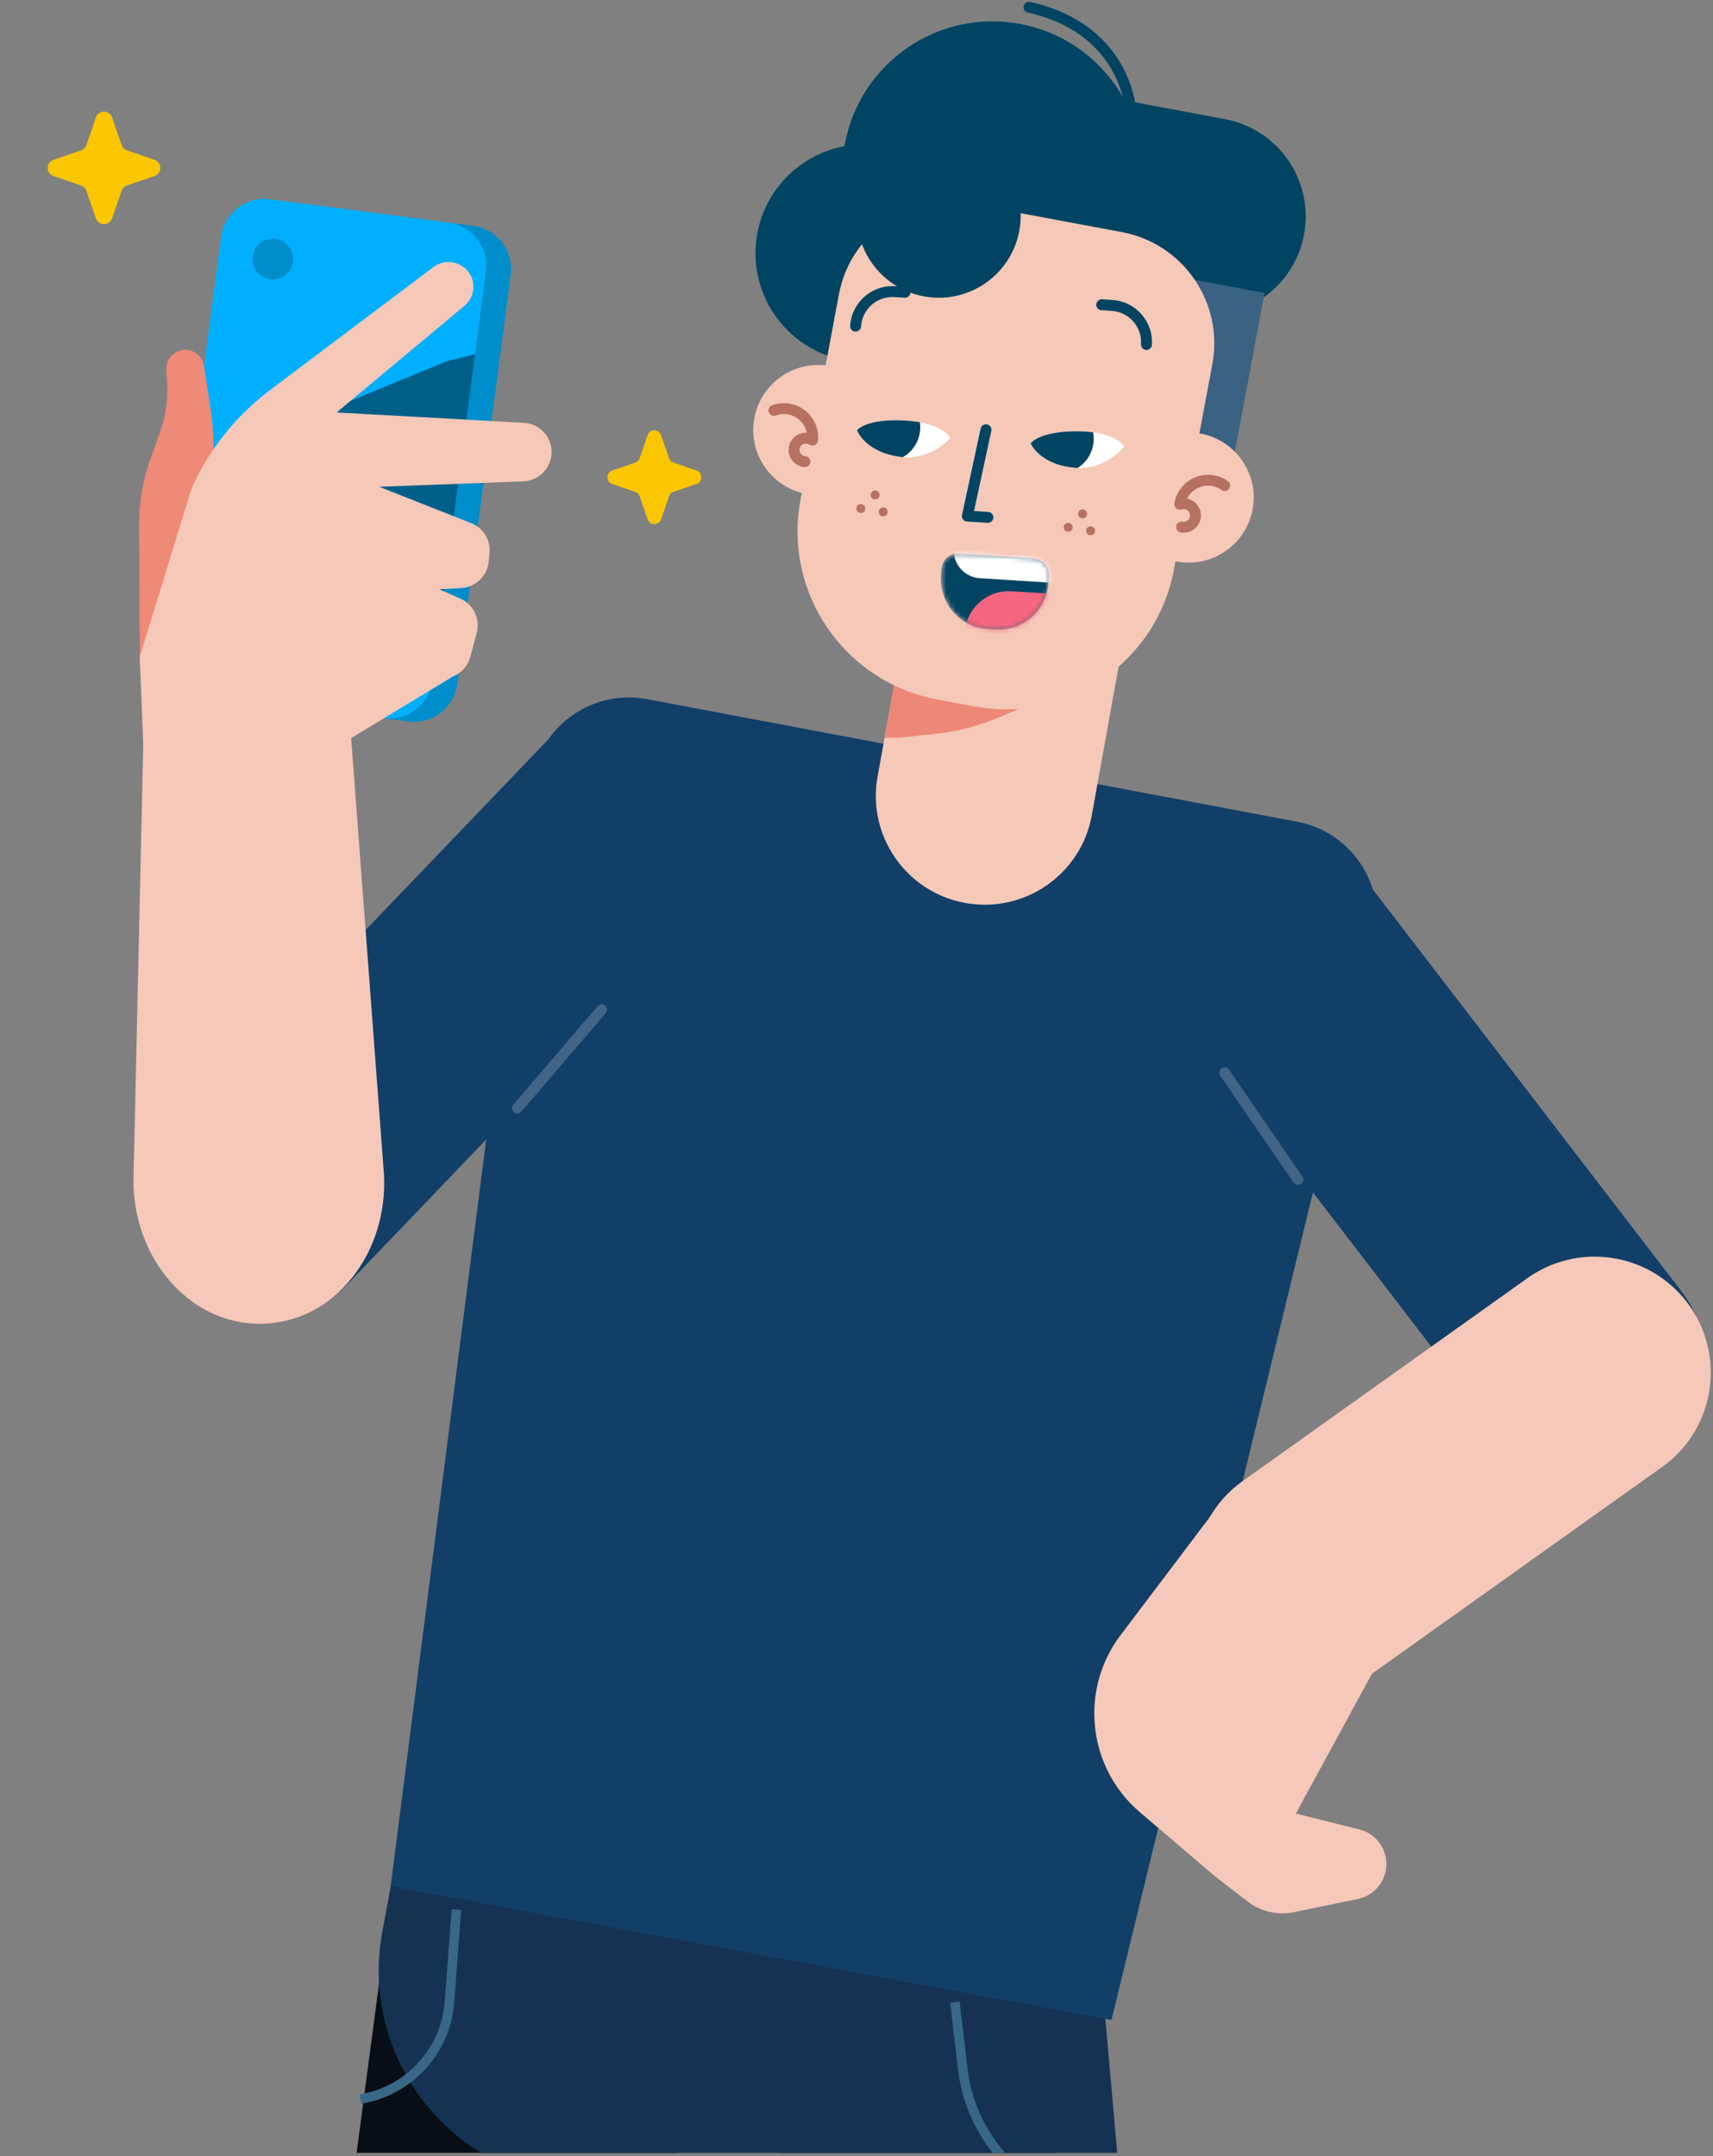 <svg xmlns="http://www.w3.org/2000/svg" width="363" height="457" viewBox="0 0 363 457" fill="none"><rect x="0" y="0" width="363" height="457" fill="#808080" stroke="none"/><g clip-path="url(#clip0_1_27655)"><path d="M38.115 238.157L116.015 156.892C125.406 147.086 140.983 146.758 150.787 156.155C160.605 165.544 160.941 181.11 151.542 190.903L73.642 272.168C64.251 281.974 48.675 282.302 38.87 272.905C29.052 263.516 28.716 247.95 38.115 238.157Z" fill="#123F68"></path><path d="M75.57 456.286H143.45L146.367 433.607L84.517 388.708L75.57 456.286Z" fill="#070E16"></path><path d="M101.963 456.285H223.695C227.713 450.918 230.593 444.572 231.909 437.538L234.137 425.63L83.253 397.453L81.025 409.361C77.471 428.357 86.369 446.796 101.963 456.285Z" fill="#153252"></path><path d="M236.749 456.286L234.016 425.441L162.719 431.214L164.941 456.286H236.749Z" fill="#153252"></path><path d="M210.368 456.286H213.006C208.711 451.406 205.822 445.229 205.013 438.353L203.349 424.212L201.339 424.448L203.003 438.589C203.79 445.274 206.428 451.335 210.368 456.286Z" fill="#386787"></path><path fill-rule="evenodd" clip-rule="evenodd" d="M76.542 445.874L76.213 443.878C86.092 442.242 93.512 434.129 94.254 424.148L95.704 404.646L97.723 404.796L96.272 424.298C95.463 435.211 87.349 444.084 76.542 445.874Z" fill="#386787"></path><path opacity="0.2" fill-rule="evenodd" clip-rule="evenodd" d="M112.239 212.345C112.856 212.424 113.292 212.987 113.213 213.603L106.927 262.693C106.848 263.309 106.284 263.745 105.667 263.666C105.051 263.587 104.615 263.023 104.693 262.407L110.979 213.318C111.058 212.702 111.622 212.266 112.239 212.345Z" fill="white"></path><path d="M137.091 148.175L274.894 174.161C286.15 176.287 293.558 187.107 291.452 198.364L235.534 428.12L82.787 399.773L112.868 164.559C115.07 153.387 125.878 146.071 137.091 148.175Z" fill="#123F68"></path><path fill-rule="evenodd" clip-rule="evenodd" d="M204.426 191.352C217.016 193.703 229.113 185.354 231.371 172.756L242.086 113.288L196.734 104.821L185.959 164.634C183.724 177.098 191.971 189.026 204.426 191.352Z" fill="#F6C8B8"></path><path fill-rule="evenodd" clip-rule="evenodd" d="M199.701 155.348L192.421 156.171C190.741 156.36 189.088 156.388 187.446 156.328L196.731 104.809L223.261 109.764L231.949 137.748C226.677 146.014 210.208 154.162 199.701 155.348Z" fill="#ED8878"></path><path fill-rule="evenodd" clip-rule="evenodd" d="M205.894 57.905C203.551 70.433 191.488 78.689 178.95 76.347C166.411 74.006 158.145 61.953 160.489 49.425C162.832 36.897 174.898 28.641 187.436 30.983C199.975 33.324 208.238 45.377 205.894 57.905Z" fill="#004462"></path><path fill-rule="evenodd" clip-rule="evenodd" d="M241.58 42.147C238.352 59.399 221.74 70.772 204.473 67.547C187.206 64.322 175.823 47.723 179.051 30.471C182.279 13.218 198.891 1.845 216.159 5.07C233.426 8.293 244.808 24.894 241.58 42.147Z" fill="#004462"></path><path fill-rule="evenodd" clip-rule="evenodd" d="M251.833 66.5L211.128 58.897L218.845 17.642L259.551 25.244C270.952 27.375 278.468 38.337 276.336 49.729C274.206 61.121 263.235 68.627 251.833 66.5Z" fill="#004462"></path><path fill-rule="evenodd" clip-rule="evenodd" d="M235.582 97.885L260.404 102.521L267.967 62.079L243.146 57.443L235.582 97.885Z" fill="#396283"></path><path fill-rule="evenodd" clip-rule="evenodd" d="M159.853 88.603C158.452 96.09 163.391 103.294 170.885 104.691C178.379 106.091 185.588 101.156 186.986 93.669C188.388 86.185 183.449 78.981 175.955 77.581C168.465 76.183 161.255 81.115 159.853 88.603Z" fill="#F6C8B8"></path><path fill-rule="evenodd" clip-rule="evenodd" d="M198.641 148.256L206.412 149.708C226.122 153.389 245.081 140.408 248.766 120.718L256.911 77.172C259.347 64.15 250.758 51.622 237.725 49.188L205.78 43.222C192.747 40.788 180.208 49.37 177.772 62.392L169.627 105.938C165.943 125.631 178.934 144.575 198.641 148.256Z" fill="#F6C8B8"></path><path fill-rule="evenodd" clip-rule="evenodd" d="M265.437 107.98C264.035 115.467 256.826 120.399 249.335 119.002C241.842 117.602 236.902 110.398 238.304 102.914C239.706 95.427 246.912 90.491 254.406 91.892C261.899 93.289 266.839 100.493 265.437 107.98Z" fill="#F6C8B8"></path><path fill-rule="evenodd" clip-rule="evenodd" d="M248.878 106.531C249.615 102.602 253.398 100.014 257.33 100.746L257.333 100.747C258.392 100.947 259.361 101.368 260.192 101.958C260.712 102.328 260.834 103.049 260.464 103.569C260.094 104.088 259.373 104.21 258.853 103.841C258.292 103.442 257.633 103.155 256.905 103.017C254.684 102.604 252.532 103.746 251.577 105.675C253.496 106.071 254.793 107.946 254.423 109.919C254.053 111.9 252.146 113.202 250.166 112.833C249.539 112.716 249.125 112.113 249.242 111.486C249.359 110.859 249.962 110.446 250.59 110.563C251.318 110.698 252.015 110.219 252.15 109.496C252.325 108.568 251.495 107.644 250.319 107.984C249.956 108.089 249.564 108.009 249.271 107.772C248.977 107.534 248.818 107.168 248.845 106.792C248.851 106.707 248.863 106.626 248.868 106.591C248.869 106.586 248.869 106.583 248.87 106.58C248.872 106.564 248.875 106.547 248.878 106.531Z" fill="#B77161"></path><path fill-rule="evenodd" clip-rule="evenodd" d="M173.355 93.24C173.661 89.254 170.677 85.776 166.69 85.466L166.687 85.466C165.612 85.386 164.567 85.541 163.611 85.897C163.013 86.119 162.708 86.784 162.931 87.382C163.154 87.98 163.819 88.284 164.417 88.061C165.062 87.822 165.773 87.714 166.512 87.769C168.765 87.945 170.547 89.605 170.97 91.715C169.014 91.602 167.275 93.077 167.122 95.079C166.966 97.088 168.471 98.838 170.478 98.994C171.115 99.043 171.671 98.568 171.72 97.932C171.77 97.296 171.294 96.741 170.658 96.691C169.919 96.634 169.369 95.991 169.426 95.257C169.498 94.316 170.539 93.638 171.587 94.271C171.911 94.466 172.309 94.49 172.654 94.337C173 94.183 173.248 93.871 173.319 93.5C173.336 93.416 173.345 93.335 173.349 93.3C173.35 93.296 173.35 93.292 173.35 93.289C173.352 93.273 173.354 93.256 173.355 93.24Z" fill="#B77161"></path><path fill-rule="evenodd" clip-rule="evenodd" d="M202.128 28.735C211.544 30.492 217.751 39.546 215.991 48.954C214.232 58.362 205.171 64.564 195.755 62.806C186.339 61.048 180.132 51.994 181.892 42.586C183.651 33.178 192.712 26.977 202.128 28.735Z" fill="#004462"></path><path fill-rule="evenodd" clip-rule="evenodd" d="M218.4 93.972C218.4 93.972 220.15 91.375 228.294 91.405C236.441 91.436 238.242 94.604 238.242 94.604C238.242 94.604 234.435 99.6 228.104 99.165C220.345 98.638 218.4 93.972 218.4 93.972Z" fill="white"></path><path d="M228.36 99.179C230.311 97.951 231.648 95.819 231.757 93.344C231.784 92.753 231.738 92.175 231.63 91.62C231.445 91.595 231.256 91.572 231.062 91.551C230.234 91.462 229.314 91.411 228.297 91.407C220.15 91.374 218.4 93.97 218.4 93.97C218.4 93.97 220.345 98.636 228.108 99.164C228.192 99.17 228.276 99.175 228.36 99.179Z" fill="#004462"></path><path fill-rule="evenodd" clip-rule="evenodd" d="M181.611 91.188C181.611 91.188 183.487 88.681 191.62 89.115C199.756 89.55 201.397 92.803 201.397 92.803C201.397 92.803 197.347 97.605 191.046 96.856C183.322 95.944 181.611 91.188 181.611 91.188Z" fill="white"></path><path d="M191.326 96.888C193.319 95.754 194.745 93.7 194.976 91.247C195.032 90.649 195.014 90.062 194.93 89.493C194.748 89.459 194.56 89.427 194.368 89.397C193.548 89.267 192.636 89.171 191.623 89.117C183.484 88.679 181.61 91.189 181.61 91.189C181.61 91.189 183.325 95.947 191.045 96.858C191.14 96.869 191.233 96.879 191.326 96.888Z" fill="#004462"></path><path fill-rule="evenodd" clip-rule="evenodd" d="M209.18 89.952C209.804 90.086 210.201 90.7 210.067 91.324L206.406 108.312L209.418 108.501C210.055 108.542 210.539 109.09 210.499 109.727C210.459 110.363 209.91 110.847 209.273 110.807L204.921 110.532C204.585 110.511 204.275 110.345 204.072 110.077C203.869 109.808 203.793 109.465 203.864 109.137L207.807 90.838C207.941 90.214 208.556 89.817 209.18 89.952Z" fill="#004462"></path><path fill-rule="evenodd" clip-rule="evenodd" d="M232.311 64.513C232.351 63.877 232.9 63.393 233.537 63.434L235.702 63.571C240.652 63.882 244.412 68.144 244.101 73.09C244.061 73.727 243.512 74.21 242.875 74.17C242.238 74.13 241.754 73.582 241.794 72.945C242.025 69.272 239.233 66.107 235.557 65.876L233.391 65.739C232.754 65.698 232.27 65.15 232.311 64.513Z" fill="#004462"></path><path fill-rule="evenodd" clip-rule="evenodd" d="M189.54 62.963C185.863 62.733 182.696 65.522 182.465 69.195C182.425 69.832 181.876 70.315 181.239 70.275C180.601 70.235 180.118 69.687 180.158 69.05C180.469 64.104 184.735 60.347 189.685 60.658L191.854 60.795C192.491 60.836 192.974 61.385 192.934 62.021C192.894 62.657 192.345 63.141 191.708 63.101L189.54 62.963Z" fill="#004462"></path><mask id="mask0_1_27655" style="mask-type:alpha" maskUnits="userSpaceOnUse" x="199" y="117" width="24" height="17"><path d="M199.496 120.569L199.4 122.075C199.033 127.925 203.477 132.966 209.333 133.333L210.917 133.435C216.769 133.805 221.814 129.361 222.184 123.51L222.28 122.004C222.401 120.093 220.949 118.444 219.033 118.323L203.183 117.324C203.107 117.318 203.033 117.318 202.96 117.318C201.14 117.318 199.611 118.731 199.496 120.569Z" fill="white"></path></mask><g mask="url(#mask0_1_27655)"><path fill-rule="evenodd" clip-rule="evenodd" d="M210.914 133.435L209.33 133.337C203.478 132.966 199.03 127.926 199.4 122.075L199.496 120.569C199.618 118.658 201.265 117.204 203.181 117.325L219.03 118.324C220.946 118.445 222.399 120.094 222.277 122.005L222.185 123.514C221.814 129.362 216.77 133.806 210.914 133.435Z" fill="#004462"></path></g><mask id="mask1_1_27655" style="mask-type:alpha" maskUnits="userSpaceOnUse" x="199" y="117" width="24" height="17"><path d="M199.496 120.569L199.4 122.075C199.033 127.925 203.477 132.966 209.333 133.333L210.917 133.435C216.769 133.805 221.814 129.361 222.184 123.51L222.28 122.004C222.401 120.093 220.949 118.444 219.033 118.323L203.183 117.324C203.107 117.318 203.033 117.318 202.96 117.318C201.14 117.318 199.611 118.731 199.496 120.569Z" fill="white"></path></mask><g mask="url(#mask1_1_27655)"><path fill-rule="evenodd" clip-rule="evenodd" d="M227.468 135.47L204.473 134.022C204.796 128.886 209.224 124.987 214.362 125.313L228.056 126.174L227.468 135.47Z" fill="#F66680"></path></g><mask id="mask2_1_27655" style="mask-type:alpha" maskUnits="userSpaceOnUse" x="199" y="117" width="24" height="17"><path d="M199.496 120.569L199.4 122.075C199.033 127.925 203.477 132.966 209.333 133.333L210.917 133.435C216.769 133.805 221.814 129.361 222.184 123.51L222.28 122.004C222.401 120.093 220.949 118.444 219.033 118.323L203.183 117.324C203.107 117.318 203.033 117.318 202.96 117.318C201.14 117.318 199.611 118.731 199.496 120.569Z" fill="white"></path></mask><g mask="url(#mask2_1_27655)"><path fill-rule="evenodd" clip-rule="evenodd" d="M230.731 124.008L207.634 122.551C204.39 122.346 201.925 119.555 202.129 116.314L202.171 115.653L231.143 117.478L230.731 124.008Z" fill="white"></path></g><path fill-rule="evenodd" clip-rule="evenodd" d="M179.394 29.362C179.394 29.362 179.395 29.363 179.073 30.403L179.394 29.362C180.004 29.55 180.346 30.197 180.158 30.807C179.97 31.415 179.325 31.756 178.716 31.57" fill="#004462"></path><path fill-rule="evenodd" clip-rule="evenodd" d="M216.914 1.274C217.055 0.652 217.673 0.262 218.296 0.403C229.312 2.891 234.994 8.806 237.89 14.168C239.329 16.83 240.069 19.334 240.45 21.176C240.64 22.098 240.742 22.857 240.796 23.392C240.823 23.659 240.838 23.871 240.847 24.019C240.851 24.094 240.853 24.152 240.855 24.194L240.857 24.243L240.857 24.258L240.857 24.264L240.857 24.265C240.857 24.266 240.857 24.267 239.702 24.288L240.857 24.265C240.869 24.903 240.361 25.431 239.722 25.442C239.085 25.454 238.558 24.947 238.546 24.311C238.546 24.31 238.546 24.309 238.546 24.309M238.546 24.309L238.546 24.306L238.545 24.279C238.544 24.252 238.542 24.209 238.539 24.151C238.532 24.034 238.52 23.856 238.496 23.624C238.449 23.159 238.359 22.479 238.186 21.643C237.84 19.971 237.165 17.689 235.856 15.264C233.256 10.452 228.109 4.987 217.786 2.655C217.164 2.515 216.773 1.896 216.914 1.274" fill="#004462"></path><path fill-rule="evenodd" clip-rule="evenodd" d="M184.511 104.986C184.559 105.506 185.022 105.889 185.542 105.841C186.063 105.793 186.446 105.33 186.398 104.81C186.35 104.29 185.887 103.908 185.367 103.955C184.846 104.003 184.463 104.466 184.511 104.986Z" fill="#B77161"></path><path fill-rule="evenodd" clip-rule="evenodd" d="M181.47 107.868C181.518 108.388 181.981 108.771 182.502 108.723C183.022 108.675 183.405 108.212 183.357 107.692C183.31 107.172 182.847 106.789 182.326 106.837C181.806 106.885 181.423 107.348 181.47 107.868Z" fill="#B77161"></path><path fill-rule="evenodd" clip-rule="evenodd" d="M186.217 108.576C186.265 109.096 186.728 109.479 187.248 109.431C187.769 109.384 188.152 108.921 188.104 108.401C188.056 107.881 187.593 107.498 187.073 107.546C186.552 107.594 186.169 108.056 186.217 108.576Z" fill="#B77161"></path><path fill-rule="evenodd" clip-rule="evenodd" d="M228.467 108.998C228.515 109.518 228.978 109.901 229.498 109.853C230.018 109.805 230.402 109.343 230.354 108.823C230.306 108.303 229.843 107.92 229.322 107.968C228.802 108.016 228.419 108.478 228.467 108.998Z" fill="#B77161"></path><path fill-rule="evenodd" clip-rule="evenodd" d="M225.421 111.855C225.469 112.375 225.932 112.758 226.452 112.71C226.973 112.662 227.356 112.199 227.308 111.679C227.26 111.159 226.797 110.777 226.277 110.824C225.756 110.872 225.373 111.335 225.421 111.855Z" fill="#B77161"></path><path fill-rule="evenodd" clip-rule="evenodd" d="M230.167 112.576C230.215 113.096 230.677 113.479 231.198 113.431C231.718 113.383 232.102 112.921 232.054 112.401C232.006 111.881 231.543 111.498 231.022 111.546C230.502 111.594 230.119 112.056 230.167 112.576Z" fill="#B77161"></path><path d="M356.273 273.631L287.708 184.329C279.434 173.562 263.998 171.522 253.223 179.789C242.447 188.056 240.406 203.479 248.68 214.246L317.244 303.548C325.518 314.315 340.954 316.355 351.73 308.088C362.505 299.831 364.536 284.398 356.273 273.631Z" fill="#123F68"></path><path d="M291.476 354.207L351.777 311.227C363.001 303.591 365.909 288.296 358.266 277.081C350.622 265.866 335.315 262.961 324.09 270.597L263.789 313.577C252.565 321.214 249.657 336.509 257.3 347.724C264.943 358.939 280.241 361.844 291.476 354.207Z" fill="#F6C8B9"></path><path d="M256.675 321.131L291.206 353.858L274.599 384.368L288.062 387.731C291.429 388.572 293.792 391.595 293.792 395.063C293.792 398.647 291.273 401.738 287.76 402.464L274.216 405.264C270.777 405.975 267.199 405.153 264.415 403.014L257.596 397.773L241.563 384.098C230.654 374.793 228.705 358.686 237.081 347.051L256.675 321.131Z" fill="#F6C8B9"></path><path fill-rule="evenodd" clip-rule="evenodd" d="M86.549 152.915L48.711 147.971C43.661 147.31 40.103 142.681 40.762 137.629L52.097 50.876C52.755 45.826 57.385 42.266 62.435 42.925L100.273 47.87C105.321 48.531 108.881 53.16 108.221 58.213L96.887 144.965C96.227 150.016 91.599 153.575 86.549 152.915Z" fill="#008DCC"></path><path fill-rule="evenodd" clip-rule="evenodd" d="M81.288 152.217L43.45 147.273C38.402 146.612 34.842 141.983 35.502 136.93L46.836 50.178C47.495 45.126 52.124 41.568 57.174 42.227L95.012 47.172C100.061 47.833 103.62 52.462 102.961 57.513L91.626 144.266C90.967 149.317 86.339 152.877 81.288 152.217Z" fill="#00B0FF"></path><path fill-rule="evenodd" clip-rule="evenodd" d="M62.022 55.862C61.485 58.187 59.167 59.636 56.842 59.098C54.52 58.562 53.07 56.242 53.607 53.917C54.144 51.592 56.465 50.145 58.787 50.681C61.112 51.219 62.559 53.538 62.022 55.862Z" fill="#008DCC"></path><path fill-rule="evenodd" clip-rule="evenodd" d="M53.712 146.336L92.47 137.827L100.668 75.074L94.804 76.512L53.309 93.563L53.712 146.336Z" fill="#005F89"></path><path opacity="0.2" fill-rule="evenodd" clip-rule="evenodd" d="M258.875 226.408C259.388 226.057 260.088 226.188 260.44 226.701L275.972 249.355C276.324 249.867 276.193 250.568 275.68 250.919C275.167 251.27 274.466 251.139 274.114 250.627L258.582 227.972C258.23 227.46 258.361 226.76 258.875 226.408Z" fill="white"></path><path opacity="0.2" fill-rule="evenodd" clip-rule="evenodd" d="M128.229 213.133C128.701 213.538 128.756 214.249 128.352 214.721L110.49 235.587C110.086 236.059 109.376 236.114 108.904 235.709C108.432 235.305 108.377 234.594 108.781 234.122L126.643 213.255C127.047 212.783 127.757 212.729 128.229 213.133Z" fill="white"></path><path d="M74.079 152.005L81.233 247.152C82.982 264.152 72.028 279.474 56.676 280.516C41.342 281.563 28.609 267.869 28.27 250.766L30.421 154.981C30.186 143.9 39.432 134.596 51.036 133.802C62.641 133.008 72.936 140.972 74.079 152.005Z" fill="#F6C8B9"></path><path d="M134.616 98.037C135.055 97.885 135.4 97.541 135.552 97.102L137.234 92.228C137.702 90.871 139.622 90.871 140.091 92.228L141.773 97.102C141.924 97.541 142.269 97.885 142.709 98.037L147.587 99.718C148.945 100.185 148.945 102.104 147.587 102.572L142.709 104.253C142.269 104.404 141.924 104.749 141.773 105.188L140.091 110.062C139.622 111.419 137.702 111.419 137.234 110.062L135.552 105.188C135.4 104.749 135.055 104.404 134.616 104.253L129.737 102.572C128.38 102.104 128.38 100.185 129.737 99.718L134.616 98.037Z" fill="#FAC600"></path><path d="M17.181 31.858C17.708 31.677 18.122 31.263 18.304 30.736L20.323 24.887C20.884 23.259 23.189 23.259 23.751 24.887L25.769 30.736C25.951 31.263 26.365 31.677 26.892 31.858L32.746 33.875C34.376 34.436 34.376 36.739 32.746 37.3L26.892 39.317C26.365 39.499 25.951 39.913 25.769 40.439L23.751 46.288C23.189 47.916 20.884 47.916 20.323 46.288L18.304 40.439C18.122 39.913 17.708 39.499 17.181 39.317L11.327 37.3C9.697 36.739 9.697 34.436 11.327 33.875L17.181 31.858Z" fill="#FAC600"></path><path fill-rule="evenodd" clip-rule="evenodd" d="M29.642 140.98L29.488 111.099C29.465 106.423 30.263 101.775 31.847 97.366L33.913 91.614C35.166 88.123 35.672 84.413 35.395 80.723L35.227 78.481C35.016 75.701 37.651 73.546 40.351 74.293C41.879 74.717 43.014 75.995 43.248 77.555L44.594 86.473C44.916 88.612 45.119 90.768 45.204 92.931L45.493 100.458C45.633 104.02 46.547 107.506 48.174 110.675L50.057 114.346C50.579 115.364 50.971 116.445 51.218 117.561L52.862 124.963C53.767 129.036 52.722 133.304 50.037 136.522C47.312 139.788 43.206 141.594 38.954 141.4L29.642 140.98Z" fill="#EF8978"></path><path fill-rule="evenodd" clip-rule="evenodd" d="M29.614 139.187L40.578 103.537C44.279 95.285 50.022 88.097 57.265 82.642L91.853 56.605C94.12 54.899 97.329 55.273 99.126 57.452C100.96 59.676 100.65 62.956 98.428 64.81L71.333 87.418L111.001 89.613C114.259 89.79 116.823 92.432 116.887 95.677C116.955 99.072 114.27 101.898 110.856 102.025L80.35 103.166L99.842 110.873C102.413 111.891 104 114.469 103.743 117.21L103.575 118.996C103.287 122.064 100.783 124.465 97.686 124.64L93.094 124.898L97.528 126.854C100.323 128.09 101.804 131.158 101.025 134.104L99.679 139.188C99.174 141.093 97.79 142.652 95.95 143.387L58.818 165.883L30.682 165.883L29.614 139.187Z" fill="#F6C8B8"></path></g><defs><clipPath id="clip0_1_27655"><rect width="362.751" height="457" fill="white" transform="translate(0.125)"></rect></clipPath></defs></svg>